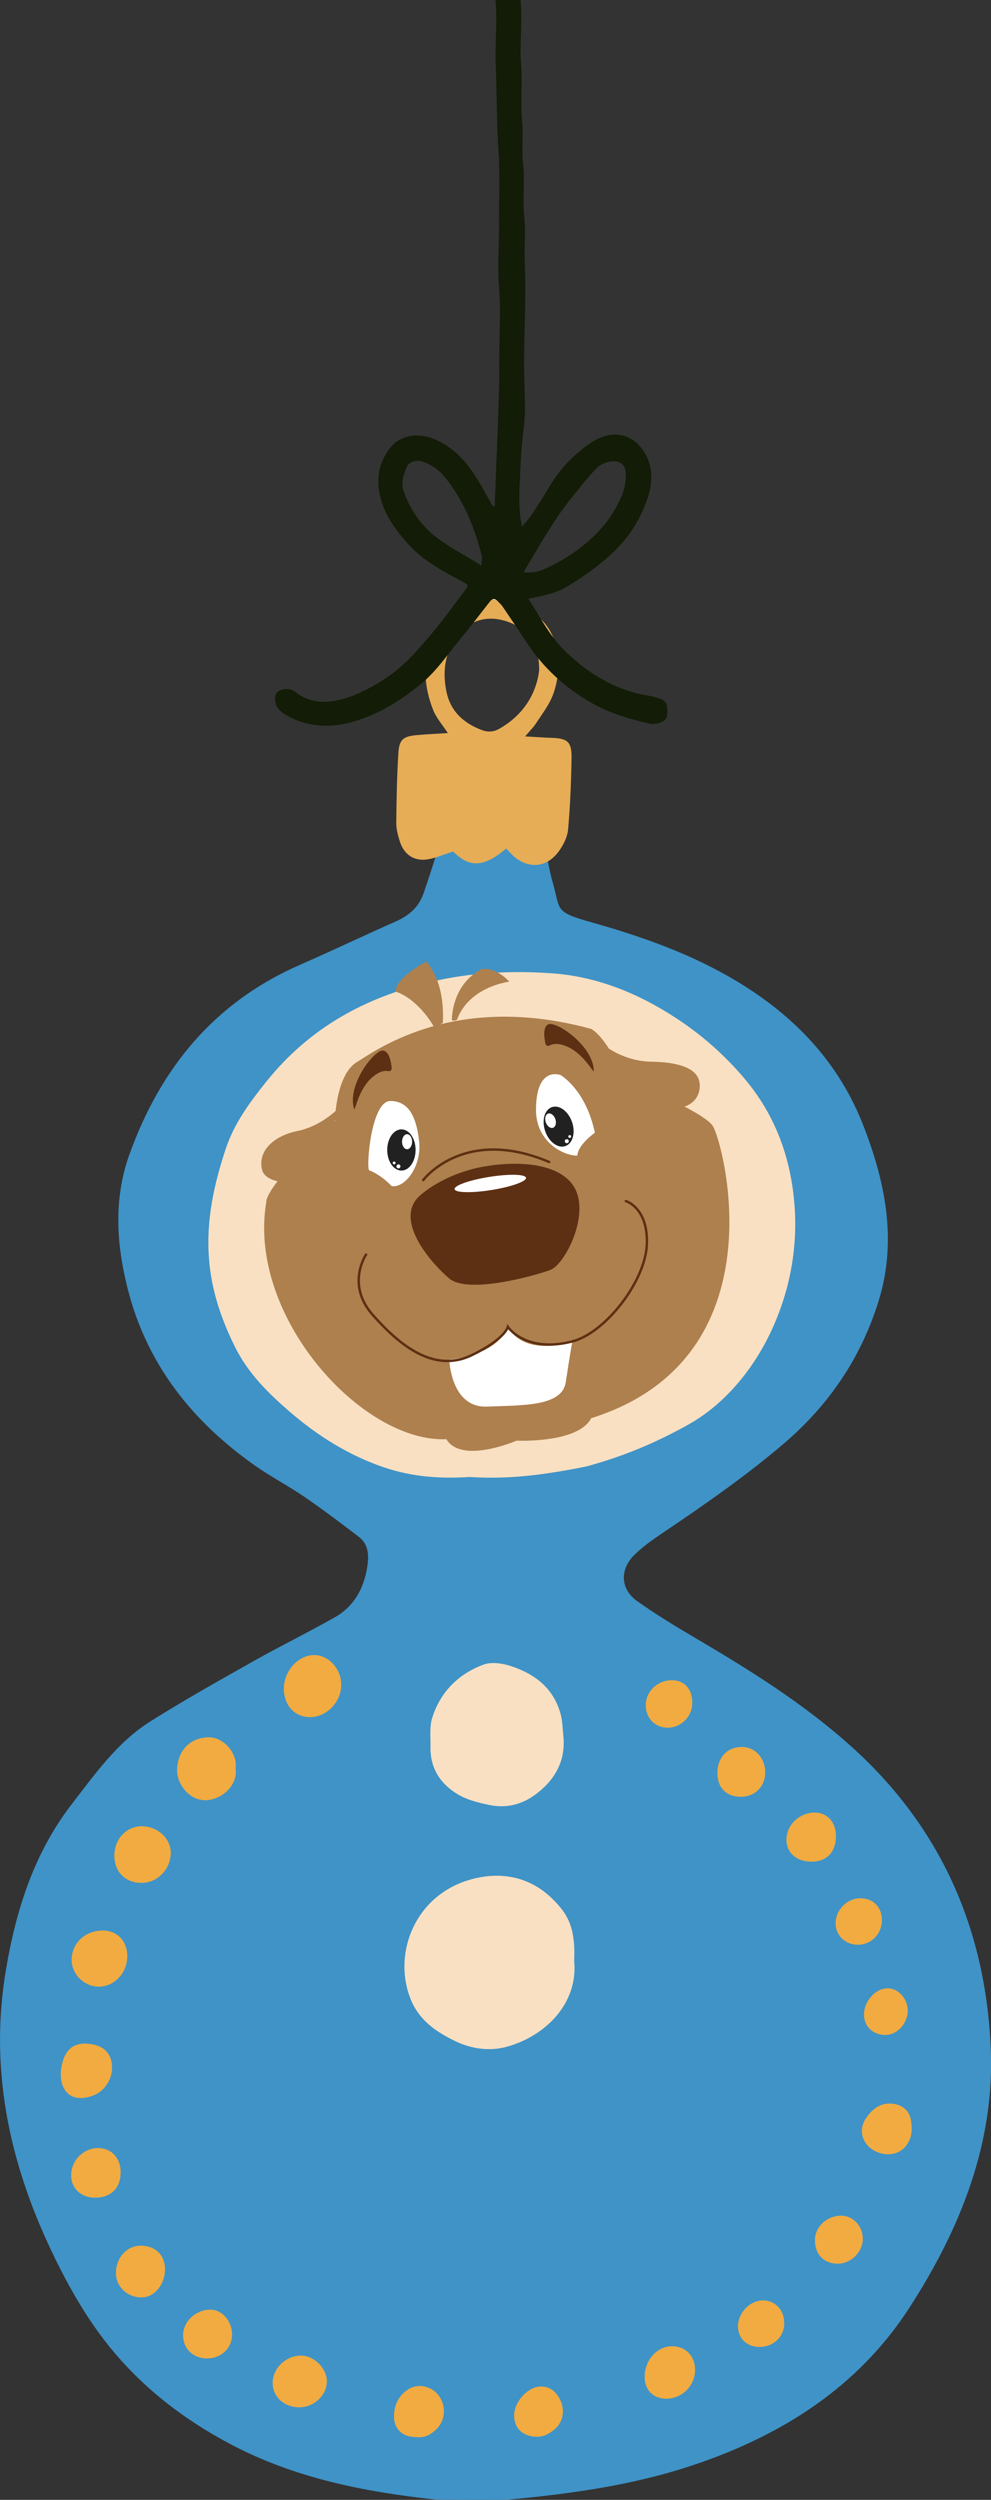 <svg width="121" height="305" viewBox="0 0 121 305" fill="none" xmlns="http://www.w3.org/2000/svg">
<rect x="0" y="0" width="121" height="305" fill="#333333" stroke="none"/>
<g clip-path="url(#clip0_140_53865)">
<path d="M53.055 304.947C44.413 304.018 35.966 302.33 28.195 298.232C22.456 295.205 17.377 291.311 13.294 286.224C10.43 282.654 8.202 278.675 6.248 274.56C1.073 263.66 -1.321 252.293 0.742 240.226C1.983 232.955 4.166 226.071 8.761 220.119C11.622 216.414 14.337 212.551 18.367 210.017C22.463 207.443 26.688 205.071 30.907 202.696C34.208 200.837 37.615 199.17 40.91 197.304C43.184 196.017 44.383 193.874 44.81 191.349C45.045 189.967 45.102 188.485 43.8 187.492C41.618 185.832 39.429 184.174 37.168 182.626C35.194 181.277 33.056 180.168 31.102 178.792C23.463 173.4 17.937 166.48 15.592 157.247C14.198 151.746 13.864 146.254 15.798 140.866C19.566 130.359 26.145 122.298 36.592 117.729C40.545 115.999 44.439 114.14 48.386 112.394C49.972 111.692 51.141 110.647 51.711 109.006C52.264 107.408 52.79 105.804 53.287 104.186C53.711 102.797 54.419 101.646 55.671 100.842C56.353 100.405 57.002 99.909 57.628 99.39C59.409 97.911 61.687 97.746 63.644 98.996C65.323 100.068 66.227 101.646 66.611 103.561C66.876 104.874 67.071 106.211 67.439 107.494C68.501 111.183 67.598 111.226 72.392 112.579C78.528 114.312 84.504 116.433 90.007 119.747C97.024 123.975 102.408 129.602 105.414 137.326C108.116 144.273 109.547 151.372 107.285 158.703C105.136 165.666 101.173 171.488 95.587 176.228C90.898 180.205 85.865 183.698 80.776 187.119C79.617 187.899 78.462 188.726 77.468 189.699C75.63 191.505 75.746 193.9 77.812 195.359C80.048 196.94 82.395 198.372 84.756 199.762C91.514 203.728 98.146 207.86 103.997 213.133C114.874 222.931 120.305 235.31 120.964 249.756C121.497 261.453 117.258 271.91 111.073 281.506C104.822 291.202 95.531 297.104 84.693 300.743C77.326 303.214 69.71 304.262 62.025 304.977C61.581 305.017 53.631 305.013 53.065 304.954L53.055 304.947Z" fill="#3F93C7"/>
<path d="M57.35 180.201C53.833 180.433 50.34 180.201 46.903 179.034C42.658 177.595 38.84 175.239 35.35 172.219C32.777 169.993 30.297 167.578 28.678 164.303C27.036 160.978 25.827 157.521 25.519 153.608C25.145 148.864 26.139 144.471 27.559 140.174C28.599 137.032 30.536 134.438 32.509 131.977C37.863 125.301 44.668 121.715 52.356 119.853C57.33 118.649 62.336 118.401 67.343 118.745C72.829 119.125 77.935 121.163 82.72 124.329C85.756 126.337 88.461 128.715 90.892 131.583C93.842 135.067 95.759 139.149 96.603 143.846C97.676 149.83 96.984 155.666 94.719 161.14C92.514 166.48 88.746 171.177 84.087 173.787C79.962 176.093 76.081 177.691 71.594 178.918C66.531 179.933 62.131 180.522 57.356 180.201H57.35ZM60.403 170.469C63.899 170.734 67.488 170.317 70.982 169.06C74.061 167.952 77.081 166.602 79.561 164.197C83.031 160.836 85.061 156.552 85.703 151.335C86.22 147.134 85.342 143.423 83.442 139.913C82.372 137.941 80.776 136.585 79.16 135.242C76.601 133.118 74.101 130.882 70.919 130.055C69.386 129.655 67.432 129.231 65.866 129.086C62.34 128.755 60.939 128.758 57.482 128.924C55.31 129.026 53.204 129.919 51.088 130.541C46.059 132.02 41.979 135.301 39.39 140.297C36.065 146.717 35.804 153.476 39.33 160.128C41.539 164.29 44.605 167.184 48.628 168.756C52.389 170.224 56.28 170.697 60.399 170.466L60.403 170.469Z" fill="#F9E0C2"/>
<path d="M58.876 73.19C58.87 73.097 58.87 73.005 58.873 72.915H61.326C61.326 73.008 61.326 73.101 61.323 73.193C60.508 73.193 59.691 73.19 58.876 73.19Z" fill="#F9E0C2"/>
<path d="M58.876 73.19C59.691 73.19 60.508 73.19 61.323 73.19C62.601 73.726 63.998 74.083 65.138 74.831C68.525 77.057 68.69 81.645 67.512 84.781C67.051 86.009 66.194 87.097 65.475 88.218C65.171 88.695 64.75 89.098 64.121 89.846C65.382 89.915 66.333 89.992 67.28 90.018C69.293 90.074 69.82 90.491 69.786 92.499C69.737 95.407 69.624 98.318 69.362 101.212C69.28 102.139 68.776 103.121 68.21 103.892C66.69 105.963 64.313 106.062 62.495 104.249C62.257 104.011 62.035 103.76 61.806 103.518C58.717 106.191 57.032 105.556 55.32 103.892C54.101 104.266 53.038 104.778 51.936 104.881C50.386 105.027 49.26 104.114 48.807 102.625C48.588 101.907 48.376 101.143 48.383 100.402C48.413 97.55 48.462 94.696 48.641 91.851C48.741 90.243 49.241 89.849 50.803 89.697C52.072 89.575 53.35 89.525 54.678 89.439C54.042 88.457 53.28 87.613 52.889 86.624C51.24 82.423 51.714 78.529 54.86 75.112C55.949 73.924 57.353 73.448 58.876 73.19ZM65.826 81.841C65.882 78.539 64.409 76.601 61.697 75.76C59.28 75.013 56.883 75.77 55.422 78.185C54.257 80.111 54.078 82.102 54.479 84.232C54.946 86.713 56.512 88.182 58.793 89.059C59.578 89.36 60.273 89.307 60.962 88.916C63.916 87.239 65.465 84.652 65.826 81.841Z" fill="#E6AD56"/>
<path d="M70.101 239.184C70.65 244.549 66.422 248.502 61.813 249.736C59.773 250.282 57.588 249.981 55.694 249.081C53.29 247.94 51.114 246.494 50.068 243.732C47.975 238.201 50.73 231.317 57.257 229.372C61.104 228.224 64.862 228.929 67.763 231.989C69.091 233.391 70.316 234.946 70.104 239.184H70.101Z" fill="#F9E0C2"/>
<path d="M68.793 211.909C69.071 214.966 67.657 217.258 65.359 218.955C63.78 220.12 61.899 220.655 59.816 220.232C58.33 219.928 56.896 219.584 55.611 218.743C53.568 217.404 52.509 215.538 52.562 213.083C52.585 211.929 52.429 210.702 52.76 209.63C53.74 206.457 55.949 204.248 59.015 203.1C59.992 202.736 61.343 202.931 62.389 203.275C65.329 204.234 67.627 206.011 68.462 209.17C68.694 210.05 68.69 210.996 68.793 211.909Z" fill="#F9E0C2"/>
<path d="M28.768 215.753C29.066 217.741 27.162 219.58 25.129 219.64C23.116 219.699 21.533 217.645 21.622 215.822C21.738 213.536 23.251 211.978 25.496 211.962C27.291 211.949 29.026 213.88 28.768 215.753Z" fill="#F1AB41"/>
<path d="M34.658 205.997C34.665 203.844 36.476 201.882 38.413 201.925C40.181 201.968 41.688 203.665 41.665 205.591C41.638 207.651 39.92 209.454 37.94 209.501C36.009 209.544 34.652 208.098 34.658 205.997Z" fill="#F1AB41"/>
<path d="M17.311 222.815C19.258 222.809 20.894 224.337 20.851 226.127C20.801 228.102 19.215 229.709 17.304 229.726C15.354 229.746 13.99 228.416 13.963 226.477C13.934 224.416 15.394 222.822 17.314 222.812L17.311 222.815Z" fill="#F1AB41"/>
<path d="M12.533 235.535C14.311 235.535 15.546 236.822 15.543 238.681C15.543 240.692 13.996 242.356 12.106 242.386C10.291 242.415 8.715 240.857 8.748 239.068C8.784 237.05 10.407 235.538 12.533 235.538V235.535Z" fill="#F1AB41"/>
<path d="M36.592 293.71C34.754 293.733 33.353 292.509 33.291 290.825C33.224 289.016 34.873 287.388 36.764 287.398C38.37 287.405 39.916 288.956 39.91 290.551C39.903 292.224 38.363 293.687 36.592 293.71Z" fill="#F1AB41"/>
<path d="M7.639 254.42C7.314 253.54 7.387 252.512 7.632 251.609C8.218 249.445 9.715 249.121 11.341 249.432C12.831 249.716 13.669 250.715 13.682 252.221C13.698 253.785 12.715 255.204 11.265 255.714C9.897 256.197 8.275 256.141 7.639 254.42Z" fill="#F1AB41"/>
<path d="M84.872 289.161C84.859 291.11 83.227 292.698 81.276 292.658C79.717 292.625 78.7 291.56 78.71 289.972C78.723 287.921 80.25 286.237 82.074 286.257C83.733 286.273 84.882 287.468 84.872 289.161Z" fill="#F1AB41"/>
<path d="M20.145 276.783C20.192 278.675 18.871 280.302 17.285 280.302C15.583 280.302 14.225 279.062 14.159 277.444C14.083 275.602 15.404 274.04 17.076 273.991C18.881 273.938 20.106 275.049 20.145 276.783Z" fill="#F1AB41"/>
<path d="M51.873 297.266C51.3 297.421 50.677 297.362 50.091 297.266C48.813 297.058 48.072 296.042 48.105 294.715C48.138 293.372 48.701 292.228 49.883 291.493C51.045 290.772 52.614 291.093 53.498 292.188C54.525 293.458 54.419 295.347 53.204 296.462C52.83 296.806 52.373 297.13 51.873 297.266Z" fill="#F1AB41"/>
<path d="M87.591 216.398C87.574 214.42 88.789 213.123 90.633 213.143C92.173 213.159 93.378 214.446 93.431 216.12C93.488 217.92 92.21 219.233 90.418 219.22C88.693 219.21 87.607 218.121 87.594 216.398H87.591Z" fill="#F1AB41"/>
<path d="M111.216 258.608C111.332 259.306 111.388 260.054 111.179 260.732C110.51 262.905 108.375 263.243 106.808 262.432C105.328 261.662 104.775 259.971 105.656 258.569C106.322 257.507 107.272 256.647 108.606 256.643C109.894 256.64 111 257.328 111.212 258.612L111.216 258.608Z" fill="#F1AB41"/>
<path d="M14.732 265.033C14.738 266.968 13.536 268.149 11.573 268.132C9.854 268.116 8.669 266.974 8.689 265.357C8.709 263.547 10.228 262.052 12.016 262.078C13.632 262.105 14.725 263.293 14.732 265.036V265.033Z" fill="#F1AB41"/>
<path d="M102.067 224.019C102.06 225.965 100.971 227.116 99.117 227.136C97.243 227.155 95.978 226.021 96.024 224.367C96.074 222.604 97.643 221.145 99.498 221.145C101.014 221.145 102.07 222.329 102.067 224.019Z" fill="#F1AB41"/>
<path d="M28.334 284.795C28.35 286.459 27.069 287.716 25.334 287.745C23.648 287.775 22.404 286.631 22.357 285.006C22.308 283.326 23.784 281.857 25.586 281.794C27.056 281.741 28.317 283.121 28.334 284.795Z" fill="#F1AB41"/>
<path d="M66.247 297.216C65.786 297.332 65.29 297.325 64.826 297.226C63.19 296.872 62.664 295.625 62.796 294.371C62.949 292.952 64.339 291.417 65.664 291.205C66.859 291.014 67.839 291.602 68.429 292.86C69.025 294.14 68.72 295.625 67.621 296.478C67.217 296.793 66.753 297.09 66.247 297.216Z" fill="#F1AB41"/>
<path d="M99.501 273.349C99.501 271.695 100.911 270.355 102.673 270.329C104.153 270.306 105.371 271.606 105.348 273.18C105.325 274.781 103.928 276.164 102.318 276.187C100.633 276.21 99.501 275.072 99.504 273.349H99.501Z" fill="#F1AB41"/>
<path d="M84.528 207.675C84.551 209.421 83.183 210.811 81.462 210.791C79.975 210.774 78.859 209.623 78.843 208.088C78.823 206.411 80.227 205.028 81.978 204.998C83.518 204.975 84.508 206.014 84.528 207.675Z" fill="#F1AB41"/>
<path d="M95.756 283.471C95.749 285.109 94.435 286.353 92.719 286.346C91.15 286.339 90.061 285.251 90.107 283.726C90.153 282.148 91.577 280.693 93.107 280.663C94.633 280.633 95.759 281.831 95.756 283.471Z" fill="#F1AB41"/>
<path d="M105.14 231.598C106.66 231.635 107.699 232.736 107.68 234.298C107.66 235.991 106.362 237.291 104.709 237.275C103.196 237.258 102.024 236.12 102.027 234.668C102.034 232.974 103.471 231.562 105.14 231.598Z" fill="#F1AB41"/>
<path d="M110.835 245.27C110.852 246.875 109.54 248.3 108.064 248.281C106.557 248.264 105.481 247.212 105.491 245.773C105.504 244.132 106.908 242.584 108.381 242.587C109.676 242.587 110.818 243.844 110.835 245.27Z" fill="#F1AB41"/>
<path d="M79.995 85.059C79.326 84.864 78.617 84.798 77.938 84.636C74.422 83.785 71.511 81.883 68.955 79.396C67.104 77.593 65.962 75.3 64.511 73.058C64.849 72.978 65.038 72.929 65.233 72.889C66.617 72.628 68.005 72.297 69.207 71.582C71.174 70.411 73.034 69.095 74.73 67.517C76.902 65.492 78.399 63.071 79.216 60.282C79.558 59.121 79.65 57.688 79.293 56.557C78.273 53.352 75.243 51.82 71.929 54.166C70.021 55.515 68.356 57.232 67.131 59.3C66.415 60.507 65.651 61.688 64.876 62.859C64.558 63.335 64.151 63.755 63.737 64.258C63.227 61.916 63.432 59.673 63.525 57.437C63.598 55.638 63.73 53.845 63.962 52.048C64.224 50.004 64.048 47.903 64.005 45.823C63.912 41.211 64.29 36.593 64.071 31.972C63.982 30.119 64.22 28.277 64.008 26.398C63.77 24.294 64.114 22.147 63.869 20.007C63.67 18.28 63.916 16.533 63.747 14.77C63.528 12.498 63.806 10.189 63.624 7.88C63.425 5.375 63.793 2.861 63.581 0.321C63.571 0.215 63.571 0.109 63.565 0.003H60.495C60.753 2.679 60.416 5.372 60.532 8.068C60.677 11.499 60.627 14.936 60.863 18.376C61.075 21.433 60.902 24.516 60.929 27.585C60.949 30.05 60.72 32.495 60.929 34.979C61.167 37.804 60.962 40.675 60.969 43.524C60.982 49.157 60.647 54.791 60.455 60.421C60.442 60.851 60.426 61.284 60.409 61.714C60.33 61.738 60.247 61.761 60.167 61.784C59.674 60.901 59.191 60.011 58.684 59.138C57.3 56.739 55.631 54.639 52.949 53.547C50.916 52.72 48.817 53.13 47.601 54.695C46.32 56.346 45.919 58.274 46.376 60.385C46.889 62.756 48.277 64.632 49.813 66.359C51.598 68.367 53.979 69.637 56.33 70.891C57.243 71.377 57.28 71.341 56.651 72.184C55.585 73.617 54.528 75.059 53.413 76.452C52.459 77.639 51.456 78.79 50.422 79.909C48.85 81.609 46.999 82.959 44.946 84.027C43.403 84.831 41.78 85.469 40.049 85.608C38.628 85.721 37.254 85.367 36.082 84.441C35.459 83.951 34.708 83.974 34.072 84.302C33.413 84.642 33.575 85.43 33.704 85.952C33.814 86.396 34.3 86.826 34.724 87.1C36.896 88.513 39.708 88.87 42.366 88.245C45.74 87.451 48.664 85.674 51.333 83.501C53.386 81.831 54.81 79.601 56.492 77.6C57.641 76.23 58.707 74.794 59.82 73.392C60.111 73.025 60.435 72.952 60.776 73.352C60.955 73.56 61.184 73.736 61.339 73.961C62.283 75.35 63.23 76.736 64.141 78.149C66.25 81.417 69.015 83.968 72.419 85.863C74.561 87.057 76.885 87.716 79.236 88.281C79.723 88.397 80.339 88.291 80.806 88.083C81.617 87.722 81.511 86.888 81.438 86.191C81.355 85.393 80.614 85.244 80.004 85.066L79.995 85.059ZM58.793 68.995C56.846 67.814 55.177 66.931 53.654 65.843C51.611 64.387 50.187 62.396 49.313 60.041C48.909 58.949 49.267 57.89 49.707 56.898C49.962 56.319 50.906 56.087 51.558 56.303C52.724 56.69 53.677 57.401 54.429 58.347C56.651 61.145 57.949 64.384 58.826 67.808C58.889 68.049 58.816 68.324 58.793 68.989V68.995ZM63.919 69.816C65.743 66.776 67.339 63.904 69.346 61.298C70.435 59.885 71.564 58.496 72.773 57.182C73.177 56.742 73.856 56.422 74.458 56.319C75.74 56.101 76.462 56.729 76.422 58.033C76.395 58.876 76.236 59.773 75.899 60.54C75.18 62.178 74.21 63.676 72.948 64.976C71.339 66.637 69.472 67.94 67.422 68.979C66.432 69.482 65.415 69.998 63.919 69.816Z" fill="#121C06"/>
<path d="M87.021 137.359C86.597 136.727 85.216 135.867 83.58 135.01C84.027 134.868 85.478 134.256 85.438 132.38C85.392 130.164 82.451 129.575 79.465 129.532C76.693 129.489 74.627 128.126 74.342 127.931C73.68 126.902 72.922 125.953 72.177 125.533C64.538 123.452 58.396 123.826 53.74 124.984C53.853 124.931 53.965 124.871 54.068 124.798C54.356 119.489 52.028 117.316 52.028 117.316C52.028 117.316 48.462 119.168 48.247 120.951C51.028 121.901 52.773 124.908 52.939 125.199C47.989 126.575 44.856 128.788 43.548 129.598C41.74 130.72 41.164 133.816 40.982 135.543C40.078 136.347 38.446 137.548 36.35 137.984C33.095 138.659 31.489 140.644 31.996 142.715C32.184 143.485 32.976 143.906 33.89 144.127C33.045 145.222 32.479 146.172 32.502 146.724C30.204 160.585 44.168 176.033 54.505 175.593C56.359 178.683 63.078 175.768 63.078 175.768C63.078 175.768 70.587 176.122 72.18 173.033C95.507 165.705 88.262 139.221 87.024 137.366L87.021 137.359ZM40.797 136.83L40.896 136.615C40.896 136.687 40.893 136.74 40.893 136.74C40.893 136.74 40.86 136.77 40.797 136.83Z" fill="#AE804E"/>
<path d="M55.796 124.421C57.28 120.346 62.18 119.77 62.18 119.77C62.18 119.77 60.78 118.083 58.843 118.206C55.051 120.18 55.177 124.461 55.177 124.461C55.177 124.461 55.383 124.626 55.796 124.421Z" fill="#AE804E"/>
<path d="M59.273 142.301C59.273 142.301 66.432 140.889 69.524 144.068C72.617 147.247 69.084 154.22 67.226 154.928C65.369 155.636 57.154 157.928 54.856 155.987C52.558 154.045 47.876 148.659 51.409 145.745C54.942 142.831 59.273 142.301 59.273 142.301Z" fill="#5D3013"/>
<path d="M54.856 165.874C54.856 165.874 55.032 171.789 59.452 171.614C63.872 171.438 68.64 171.614 69.084 168.613C69.528 165.613 69.879 163.671 69.879 163.671C69.879 163.671 64.223 165.702 62.015 161.905C60.511 165.524 54.856 165.874 54.856 165.874Z" fill="white"/>
<path d="M51.674 143.978C51.674 143.978 56.621 137.356 67.051 141.772" stroke="#5D3013" stroke-width="0.3" stroke-miterlimit="10" stroke-linecap="round"/>
<path d="M44.694 153.072C44.694 153.072 42.221 156.691 45.489 160.399C48.757 164.108 52.966 167.578 57.595 165.342C61.677 163.37 62.012 161.898 62.012 161.898C62.012 161.898 64.18 165.127 69.876 163.664C73.902 162.629 78.799 156.337 78.978 151.835C79.157 147.333 76.415 146.539 76.415 146.539" stroke="#5D3013" stroke-width="0.3" stroke-miterlimit="10" stroke-linecap="round"/>
<path d="M45.065 142.778C45.065 142.778 46.492 143.287 47.816 144.713C49.548 144.967 51.485 142.169 51.181 139.317C50.876 136.466 50.008 134.329 47.664 134.329C45.32 134.329 44.707 142.318 45.065 142.778Z" fill="white"/>
<path d="M72.634 138.196C72.634 138.196 70.544 139.671 70.495 140.994C68.915 141.044 65.296 139.367 65.448 135.139C65.551 129.999 68.455 131.17 68.455 131.17C68.455 131.17 71.511 132.9 72.634 138.196Z" fill="white"/>
<path d="M47.433 130.687C47.651 130.73 47.843 130.544 47.827 130.326C47.76 129.592 47.545 128.331 46.813 128.179C45.774 127.957 42.277 132.397 43.254 135.358C43.476 135.136 43.916 132.46 45.837 131.14C46.525 130.644 47.082 130.617 47.433 130.687Z" fill="#5D3013"/>
<path d="M67.088 127.57C66.892 127.68 66.654 127.564 66.604 127.346C66.439 126.628 66.26 125.361 66.905 124.99C67.826 124.461 72.521 127.61 72.505 130.726C72.226 130.584 70.981 128.173 68.746 127.508C67.939 127.246 67.402 127.395 67.088 127.57Z" fill="#5D3013"/>
<path d="M59.993 145.192C62.401 144.808 64.295 144.139 64.224 143.697C64.153 143.255 62.145 143.208 59.737 143.592C57.33 143.976 55.436 144.645 55.507 145.087C55.577 145.529 57.586 145.576 59.993 145.192Z" fill="white"/>
<path d="M49.012 142.817C49.968 142.817 50.744 141.692 50.744 140.303C50.744 138.915 49.968 137.789 49.012 137.789C48.056 137.789 47.28 138.915 47.28 140.303C47.28 141.692 48.056 142.817 49.012 142.817Z" fill="#212121"/>
<path d="M49.704 140.214C50.044 140.214 50.32 139.803 50.32 139.297C50.32 138.791 50.044 138.381 49.704 138.381C49.364 138.381 49.088 138.791 49.088 139.297C49.088 139.803 49.364 140.214 49.704 140.214Z" fill="white"/>
<path d="M48.648 142.553C48.783 142.553 48.893 142.443 48.893 142.308C48.893 142.173 48.783 142.063 48.648 142.063C48.513 142.063 48.403 142.173 48.403 142.308C48.403 142.443 48.513 142.553 48.648 142.553Z" fill="white"/>
<path d="M48.125 142.063C48.222 142.063 48.3 141.985 48.3 141.888C48.3 141.791 48.222 141.712 48.125 141.712C48.028 141.712 47.949 141.791 47.949 141.888C47.949 141.985 48.028 142.063 48.125 142.063Z" fill="white"/>
<path d="M69.029 139.831C69.933 139.519 70.297 138.202 69.843 136.89C69.389 135.577 68.288 134.767 67.384 135.079C66.48 135.391 66.116 136.708 66.57 138.02C67.024 139.332 68.125 140.143 69.029 139.831Z" fill="#212121"/>
<path d="M67.522 137.597C67.843 137.486 67.97 137.008 67.804 136.53C67.639 136.051 67.244 135.754 66.922 135.865C66.601 135.976 66.475 136.453 66.64 136.932C66.805 137.41 67.2 137.708 67.522 137.597Z" fill="white"/>
<path d="M69.207 139.476C69.342 139.476 69.451 139.367 69.451 139.231C69.451 139.096 69.342 138.987 69.207 138.987C69.071 138.987 68.961 139.096 68.961 139.231C68.961 139.367 69.071 139.476 69.207 139.476Z" fill="white"/>
<path d="M69.564 138.838C69.661 138.838 69.74 138.759 69.74 138.662C69.74 138.566 69.661 138.487 69.564 138.487C69.467 138.487 69.389 138.566 69.389 138.662C69.389 138.759 69.467 138.838 69.564 138.838Z" fill="white"/>
</g>
<defs>
<clipPath id="clip0_140_53865">
<rect width="121" height="305" fill="white"/>
</clipPath>
</defs>
</svg>
